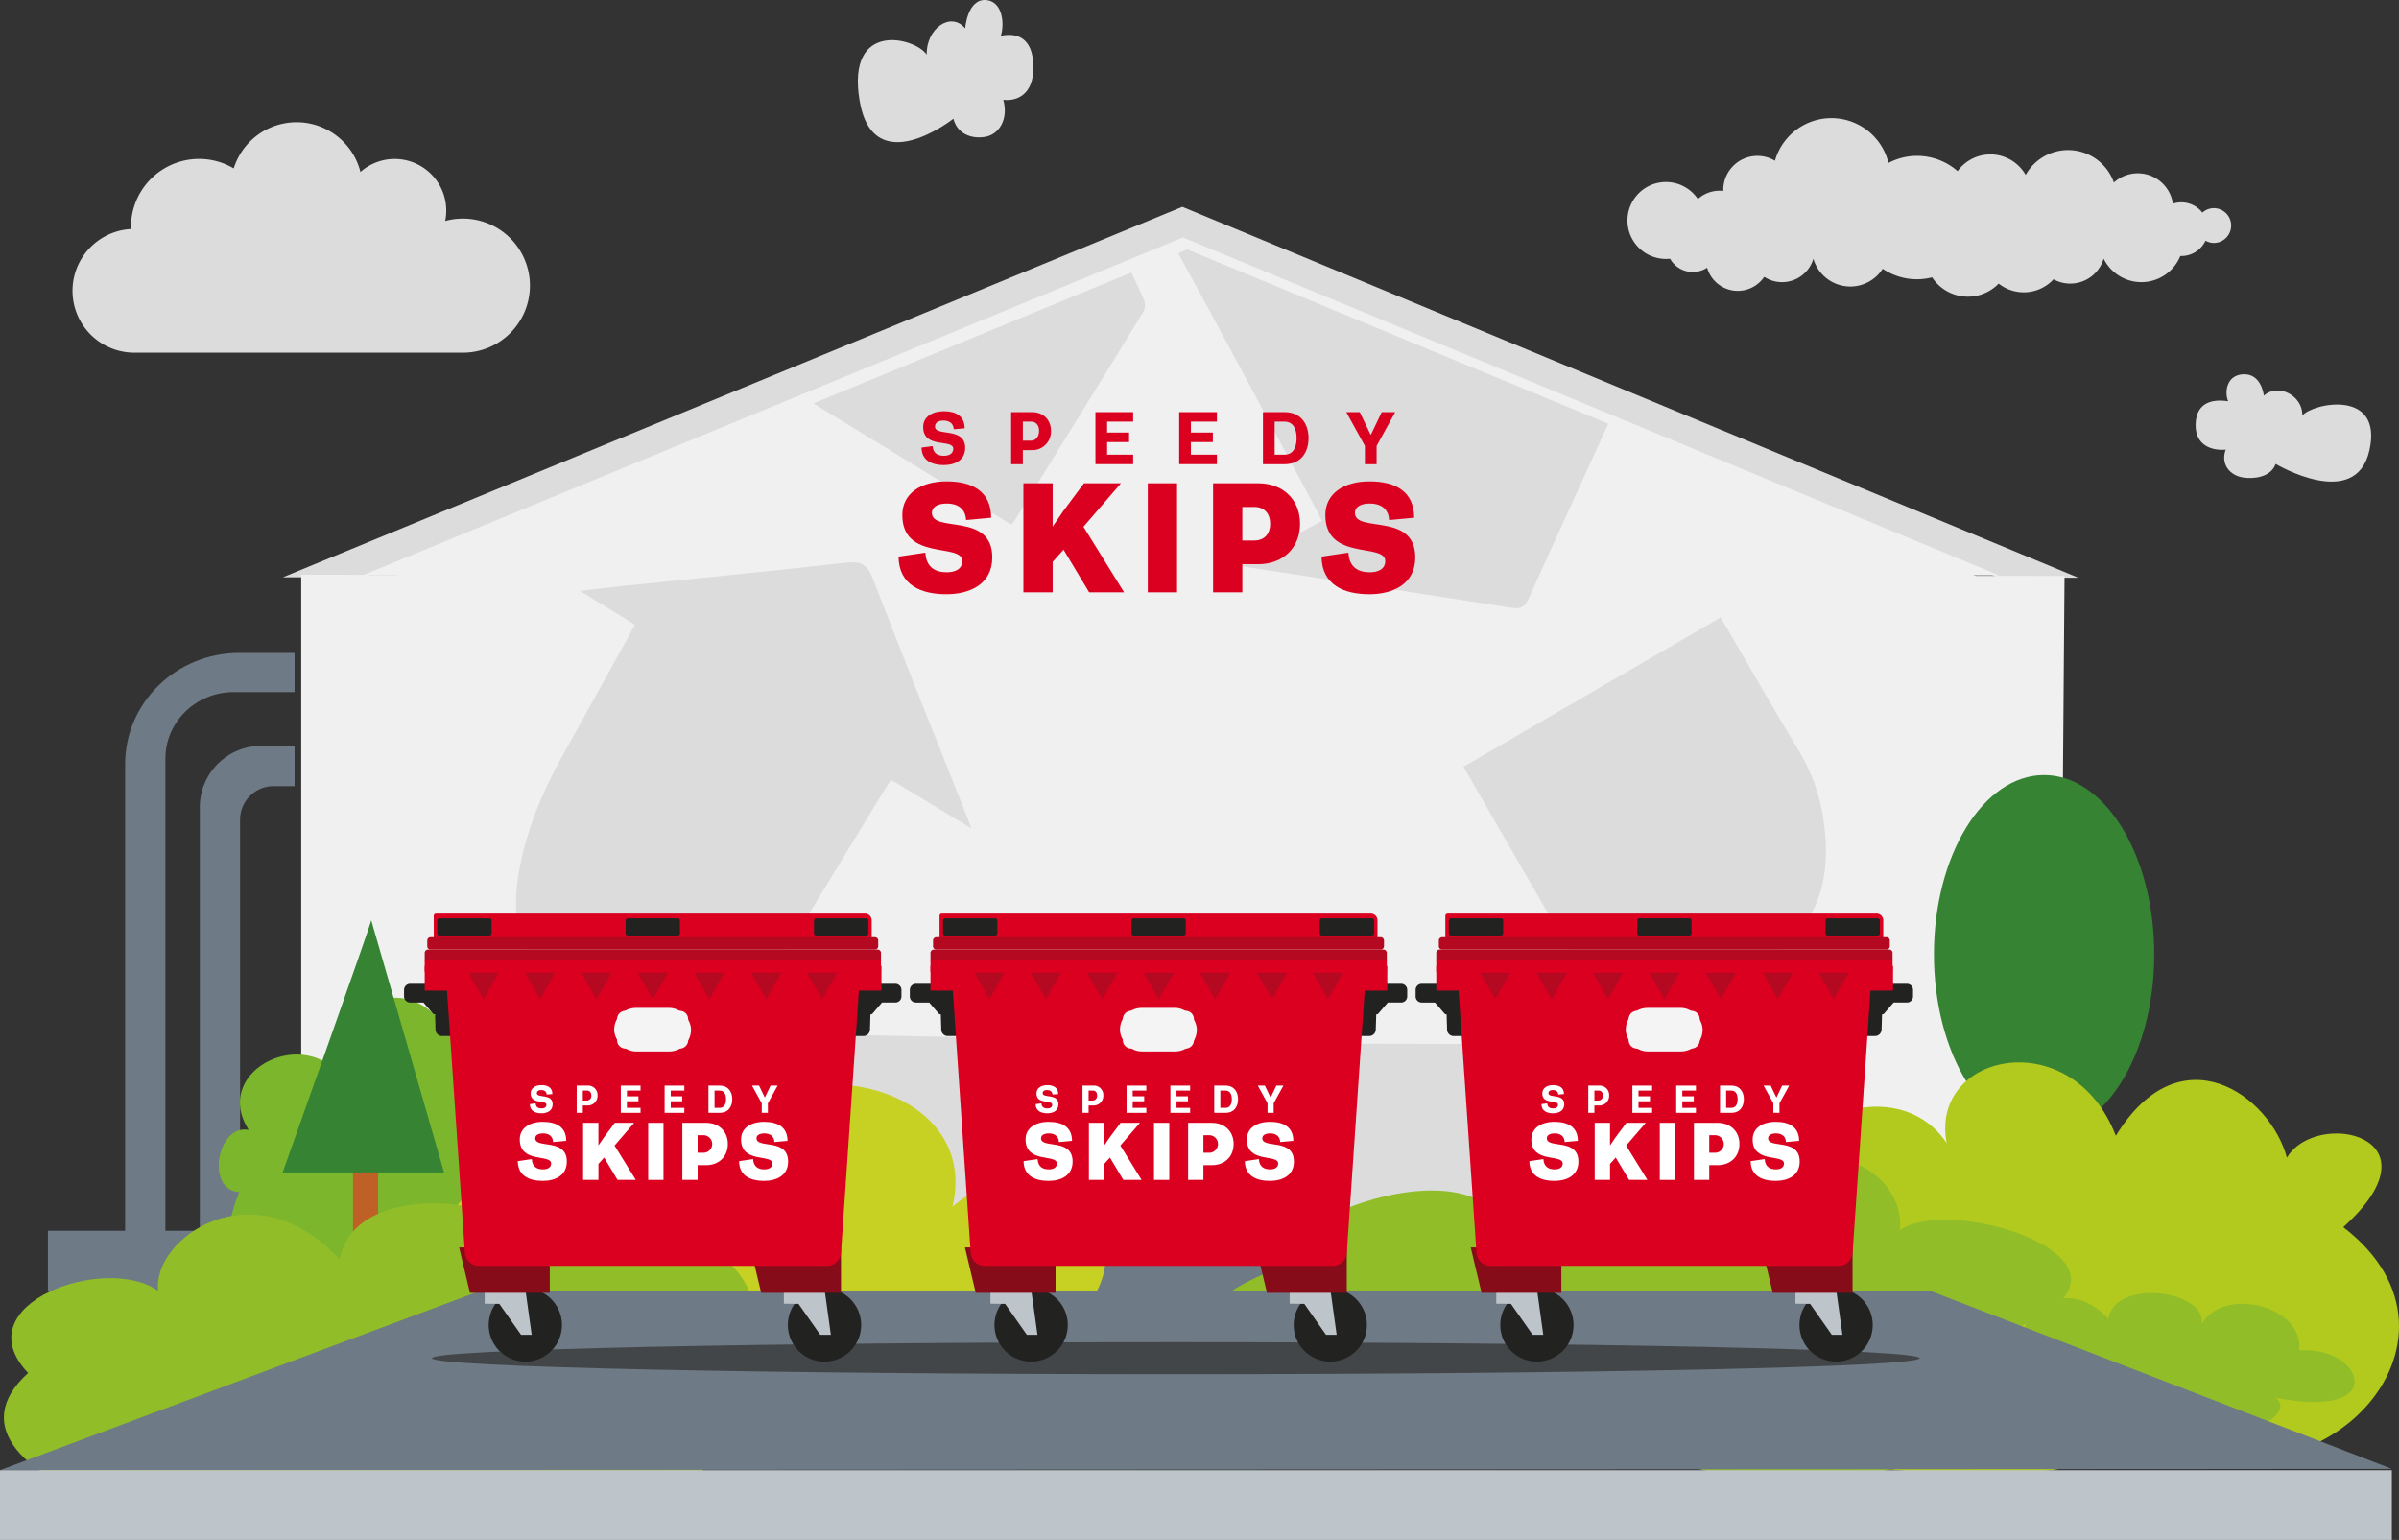 <?xml version="1.0" encoding="UTF-8"?>
<svg xmlns="http://www.w3.org/2000/svg" xmlns:xlink="http://www.w3.org/1999/xlink" width="808.405" height="518.965" viewBox="0 0 808.405 518.965">
  <rect x="0" y="0" width="808.405" height="518.965" fill="#333333" stroke="none"/>
  <defs>
    <clipPath id="clip-path">
      <rect id="Rectangle_4665" data-name="Rectangle 4665" width="808.405" height="518.965" fill="none"></rect>
    </clipPath>
    <clipPath id="clip-path-2">
      <path id="Path_15163" data-name="Path 15163" d="M459.491,463.386l-32.392-.021V694.62h592.378l1.816-230.871-29.94-.019L725.67,353.74Z" transform="translate(-427.099 -353.74)" fill="none"></path>
    </clipPath>
  </defs>
  <g id="Group_6312" data-name="Group 6312" transform="translate(0 0.002)">
    <rect id="Rectangle_4664" data-name="Rectangle 4664" width="675.495" height="20.348" transform="translate(16.152 414.773)" fill="#6e7a85"></rect>
    <g id="Group_6307" data-name="Group 6307" transform="translate(0 -0.002)">
      <g id="Group_6306" data-name="Group 6306" transform="translate(0 0)" clip-path="url(#clip-path)">
        <path id="Path_15152" data-name="Path 15152" d="M190.986,1130.74H177.411V963.32c0-20.713,17.234-37.5,38.493-37.5h18.613v13.219H213.979c-12.7,0-22.993,10.03-22.993,22.4Z" transform="translate(-135.248 -705.791)" fill="#6e7a85"></path>
        <path id="Path_15153" data-name="Path 15153" d="M296.857,1231.263H283.289v-152.9a20.687,20.687,0,0,1,20.687-20.687h11.257v13.572h-7.051a11.324,11.324,0,0,0-11.324,11.324Z" transform="translate(-215.964 -806.313)" fill="#6e7a85"></path>
        <path id="Path_15154" data-name="Path 15154" d="M704.444,293.413l-.3-.124-303.1,124.855,27.289.007,276-113.69L979.154,418.234l.144.06,26.817.006Z" transform="translate(-305.732 -223.587)" fill="#dcdcdc"></path>
        <path id="Path_15155" data-name="Path 15155" d="M1048.509,450.619l17.98,0-275.123-113.9L515.21,450.482l20.931.005L792.8,344.761Z" transform="translate(-392.767 -256.701)" fill="#f0f0f0"></path>
        <path id="Path_15156" data-name="Path 15156" d="M991.354,463.73,725.67,353.74,459.491,463.386l-32.392-.021V694.62h592.378l1.816-230.871Z" transform="translate(-325.596 -269.671)" fill="#f0f0f0"></path>
      </g>
    </g>
    <g id="Group_6309" data-name="Group 6309" transform="translate(101.503 84.067)">
      <g id="Group_6308" data-name="Group 6308" clip-path="url(#clip-path-2)">
        <path id="Path_15157" data-name="Path 15157" d="M1707.384,1478.982v20.385l-.923.418-57.6-76.24,58.392-77.313v31.535c1.122.129,1.808.277,2.494.277,37.1-.015,74.213.393,111.306-.248,18.847-.326,36.5-5.514,50.821-19.355a28,28,0,0,1-1.138,2.773q-24.385,45.346-48.821,90.664c-4.918,9.1-13.641,13.413-22.652,17.112-17.863,7.331-36.811,7.85-55.715,8.515-10.676.376-21.354.721-32.029,1.1-1.268.045-2.531.227-4.132.377" transform="translate(-1358.501 -1110.36)" fill="#dcdcdc"></path>
        <path id="Path_15158" data-name="Path 15158" d="M1462.9,166.293c37.258,0,73.37-.15,109.478.1,9.713.067,17.419,5.671,24.579,11.629,10.775,8.966,19.17,19.971,26.3,31.957,7.9,13.27,15.7,26.6,23.55,39.9.8,1.349,1.633,2.674,2.674,4.373l18.786-9.9c-.795,2.212-1.128,3.4-1.634,4.507-12.1,26.509-24.257,52.988-36.255,79.54-1.3,2.887-2.717,3.666-5.862,3.171-29.505-4.644-59.039-9.11-88.563-13.631-.543-.083-1.078-.22-2.964-.612l27.705-15.05c-.755-1.519-1.289-2.674-1.891-3.793-16.4-30.5-32.629-61.1-49.289-91.455-8.305-15.134-18.948-28.365-34.945-36.188-3.344-1.636-6.954-2.728-11.674-4.545" transform="translate(-1216.738 -210.807)" fill="#dcdcdc"></path>
        <path id="Path_15159" data-name="Path 15159" d="M885.1,887.04l-27.088-16.386c-1,1.554-1.862,2.834-2.663,4.151-17.851,29.333-35.776,58.623-53.5,88.032-7.059,11.712-12.338,24.258-13.359,38.033-.524,7.072.411,14.251.656,20.592-.251-.394-1.128-1.688-1.919-3.032-16.383-27.855-32.449-55.9-49.284-83.483-6.617-10.84-7.4-21.881-5.259-33.684,2.421-13.325,7.444-25.719,13.954-37.532,7.589-13.77,15.248-27.5,22.867-41.254.689-1.244,1.315-2.524,2.158-4.149L753.147,807.01c5.939-.685,10.657-1.279,15.387-1.767,24.831-2.566,49.68-4.976,74.486-7.767,4.812-.541,6.995.6,8.8,5.269,10.279,26.626,20.948,53.1,31.482,79.631.469,1.181.916,2.37,1.8,4.665" transform="translate(-659.246 -691.925)" fill="#dcdcdc"></path>
        <path id="Path_15160" data-name="Path 15160" d="M1154.807,1468.63c-.64,33.317-1.275,66.357-1.92,99.892-1.8,0-3.341.021-4.877,0-17.622-.284-35.276-.018-52.858-1.024-16.582-.95-40.3-11.452-46.564-31.437-4.025-12.833-3.9-25.864,1.755-38.073,4.706-10.154,10.792-19.675,16.455-29.366a5.039,5.039,0,0,1,3.775-2.016c27.3.467,54.6,1.081,81.892,1.677a23.62,23.62,0,0,1,2.341.35" transform="translate(-898.763 -1202.123)" fill="#dcdcdc"></path>
        <path id="Path_15161" data-name="Path 15161" d="M1161.384,338l-84.743-51.906c.583-1.16,1.016-2.19,1.59-3.135,9.292-15.288,18.133-30.877,28.049-45.749,8.591-12.885,20.789-21.831,36.2-24.835,16.649-3.245,30.234,4,41.786,15.162,10.111,9.77,16.421,22.2,22.048,34.92a4.886,4.886,0,0,1-.255,3.917q-21.822,35.606-43.845,71.089c-.067.108-.232.155-.833.536" transform="translate(-922.273 -245.374)" fill="#dcdcdc"></path>
        <path id="Path_15162" data-name="Path 15162" d="M2075.127,925.846l86.64-50.321c8.955,15.313,17.537,30.333,26.479,45.136a62.1,62.1,0,0,1,8.292,23.926c2.3,16.514-.546,31.416-14.161,42.644a57.138,57.138,0,0,1-33.547,13.52c-9.339.545-18.73.282-28.1.182a4.627,4.627,0,0,1-3.356-1.941c-14.061-24.184-28.009-48.433-42.25-73.145" transform="translate(-1683.463 -751.52)" fill="#dcdcdc"></path>
      </g>
    </g>
    <g id="Group_6311" data-name="Group 6311" transform="translate(0 -0.002)">
      <g id="Group_6310" data-name="Group 6310" transform="translate(0 0)" clip-path="url(#clip-path)">
        <path id="Path_15164" data-name="Path 15164" d="M1317.4,595.8c0-3.433-10.145.127-10.145-7.374,0-3.407,3.1-5.288,6.941-5.288,4.068,0,7.043,1.627,7.043,5.746l-3.432.3h-.229c-.153-2.059-1.627-2.9-3.534-2.9-1.78,0-2.8.788-2.8,2.034,0,3.432,10.17,0,10.17,7.144,0,4.246-3.534,5.822-7.221,5.822-3.661,0-7.475-1.373-7.475-5.9l3.534-.458h.2c.153,2.517,1.907,3.229,3.813,3.229,1.6,0,3.128-.635,3.128-2.364" transform="translate(-996.17 -444.55)" fill="#dc0020"></path>
        <path id="Path_15165" data-name="Path 15165" d="M1433.722,601.963V584.42h6.941c3.941,0,6.483,2.594,6.483,6.331a6.283,6.283,0,0,1-6.483,6.483h-3v4.729Zm3.941-14.34v6.408h2.822c1.475,0,2.644-1.348,2.644-3.28s-1.068-3.128-2.644-3.128Z" transform="translate(-1092.989 -445.529)" fill="#dc0020"></path>
        <path id="Path_15166" data-name="Path 15166" d="M1564.575,594.514h-7.4v4.246h8.772v3.2h-12.712V584.42h12.712v3.2h-8.772v3.687h7.4Z" transform="translate(-1184.099 -445.529)" fill="#dc0020"></path>
        <path id="Path_15167" data-name="Path 15167" d="M1683.339,594.514h-7.4v4.246h8.772v3.2H1672V584.42h12.712v3.2h-8.772v3.687h7.4Z" transform="translate(-1274.638 -445.529)" fill="#dc0020"></path>
        <path id="Path_15168" data-name="Path 15168" d="M1798.035,584.42c5.7,0,8.085,4.221,8.085,8.772s-2.39,8.772-8.085,8.772h-7.272V584.42Zm-3.331,3.2V598.76h3.331c2.745,0,4.068-2.263,4.068-5.568s-1.3-5.568-4.068-5.568Z" transform="translate(-1365.177 -445.529)" fill="#dc0020"></path>
        <path id="Path_15169" data-name="Path 15169" d="M1917.366,592,1921,584.42h4.5v.077l-6.229,11.314v6.153h-3.941V595.81L1909.1,584.5v-.077h4.5l3.635,7.577Z" transform="translate(-1455.393 -445.529)" fill="#dc0020"></path>
        <path id="Path_15170" data-name="Path 15170" d="M1295.506,709.466c0-6.233-20.189.106-20.189-15.5,0-7.351,6.339-11.347,14.862-11.347,8.843,0,15.022,3.409,15.075,12.252l-8.044.746h-.426c-.16-3.942-3.036-5.54-6.446-5.54-3.2,0-5.06,1.225-5.06,3.143,0,6.925,20.349-.373,20.349,15.022,0,8.95-7.458,12.412-15.5,12.412-8.31,0-15.981-2.983-16.087-12.678l8.63-1.278h.426c.266,4.9,3.356,6.552,7.191,6.552,2.823,0,5.221-1.065,5.221-3.782" transform="translate(-971.255 -520.389)" fill="#dc0020"></path>
        <path id="Path_15171" data-name="Path 15171" d="M1451.1,722.064V685.308h9.855v14.6l3.569-5.22,6.979-9.376h12.464l-12.625,14.649,13.691,22.107H1473.26l-8.63-14.383-3.676,4.1v10.281Z" transform="translate(-1106.237 -522.44)" fill="#dc0020"></path>
        <rect id="Rectangle_4666" data-name="Rectangle 4666" width="9.855" height="36.756" transform="translate(386.783 162.868)" fill="#dc0020"></rect>
        <path id="Path_15172" data-name="Path 15172" d="M1735.235,712.582h-5.327v9.482h-9.855V685.308h15.182c8.469,0,14.116,5.594,14.116,13.637s-5.647,13.637-14.116,13.637m-1.279-7.99c3.3,0,5.327-2.131,5.327-5.647s-2.024-5.646-5.327-5.646h-4.049v11.293Z" transform="translate(-1311.272 -522.44)" fill="#dc0020"></path>
        <path id="Path_15173" data-name="Path 15173" d="M1895.292,709.466c0-6.233-20.189.106-20.189-15.5,0-7.351,6.339-11.347,14.862-11.347,8.843,0,15.022,3.409,15.075,12.252l-8.044.746h-.426c-.16-3.942-3.037-5.54-6.447-5.54-3.2,0-5.06,1.225-5.06,3.143,0,6.925,20.349-.373,20.349,15.022,0,8.95-7.458,12.412-15.5,12.412-8.31,0-15.981-2.983-16.087-12.678l8.63-1.278h.426c.266,4.9,3.356,6.552,7.191,6.552,2.823,0,5.22-1.065,5.22-3.782" transform="translate(-1428.498 -520.389)" fill="#dc0020"></path>
        <path id="Path_15174" data-name="Path 15174" d="M364.358,1481.681c3.565,25.767,27.757,21.467,34.691,8.079,1.078,32.007,43.593,11.769,29.58-10.377,33.765,16.354,41.978-39.712,10.878-34.5,12.514-2.339,9.862-38.867-21.25-22.836,10.773-22.924-24.186-31.351-30.777-6.93-16.511-25.326-44.983-2.583-36.948,14.111-13.605-15.381-42.548-.048-30.308,19.119-10.666-2.052-14.624,20.353-3.186,20.969-17.612,42.313,40.1,37.974,47.321,12.367" transform="translate(-236.425 -1067.561)" fill="#7bb62d"></path>
        <rect id="Rectangle_4667" data-name="Rectangle 4667" width="8.456" height="27.674" transform="translate(118.95 392.121)" fill="#bf6026"></rect>
        <path id="Path_15175" data-name="Path 15175" d="M430.621,1304.915c0,1.148-29.846,85.01-29.846,85.01h54.392Z" transform="translate(-305.528 -994.793)" fill="#358333"></path>
        <rect id="Rectangle_4668" data-name="Rectangle 4668" width="13.064" height="117.396" transform="translate(682.277 297.719)" fill="#358333"></rect>
        <path id="Path_15176" data-name="Path 15176" d="M2816.394,1159.486c0,33.373-16.618,60.427-37.119,60.427s-37.119-27.054-37.119-60.427,16.618-60.427,37.119-60.427,37.119,27.054,37.119,60.427" transform="translate(-2090.466 -837.86)" fill="#358333"></path>
        <path id="Path_15177" data-name="Path 15177" d="M2243.612,1539.294c-14.716-11.116,26.353-30.737,43.236-5.541-5.9-30.476,42.253-40.635,56.993-2.463,21.863-35.59,52.064-13.525,57.648,7.388,9.826-16.623,53.062-7.388,19,23.4,49.625,38.015-8.5,100.968-65.486,70.577-44.8,33.951-210.086-8.768-199.826-25.94-51.1-9.235,32.427-96.047,88.438-67.417" transform="translate(-1630.86 -1148.519)" fill="#b2c91e"></path>
        <path id="Path_15178" data-name="Path 15178" d="M1734.729,1664.957c-11.956-10.6,56.946-41.806,73.236-13.983-2.915-24.584,66.773-39.74,71.978-9.843,38.453-26.829,63.288-5.677,61.2,11.991,17.532-12.571,90.47,10.847,40.351,32.488,40.11,36.192-78.058,70.233-129.381,39.511-63.314,23.12-116.2-7.077-97.972-20.052-49.54,1.973-67.532-24.224-19.409-40.113" transform="translate(-1300.937 -1238.5)" fill="#91bd28"></path>
        <path id="Path_15179" data-name="Path 15179" d="M691.712,1579.014c11.183-47.468-75.04-58.225-80.417-8.971-57.356-50.3-117.785,30.04-94.978,55.08-15.2,4.742-24.864,10.706-30.014,17.058l242.265-22.221c36.337-24.43-1.639-70.368-36.856-40.946" transform="translate(-370.73 -1172.396)" fill="#c7d123"></path>
        <path id="Path_15180" data-name="Path 15180" d="M258.472,1748.47c3.768-32.592-54.978-47.356-71.268-19.533,2.915-24.583-63.341-33.586-68.546-3.689-29.068-31.3-63.251-7.029-61.159,10.639-17.532-12.571-65.879,4.3-43.82,27.686-40.11,36.192,78.058,70.233,129.381,39.511,63.314,23.12,116.2-7.077,97.972-20.052,85.277,16.885,63.7-38.458,17.441-34.563" transform="translate(-4.209 -1300.855)" fill="#91bd28"></path>
        <path id="Path_15181" data-name="Path 15181" d="M2886.78,1852.946c1.733-14.992-25.29-21.783-32.783-8.985,1.341-11.308-29.137-15.449-31.531-1.7-13.371-14.4-29.1-3.233-28.133,4.894-8.065-5.783-30.3,1.978-20.157,12.736-18.45,16.648,35.906,32.307,59.515,18.175,29.125,10.635,53.454-3.256,45.067-9.224,39.227,7.767,29.3-17.69,8.023-15.9" transform="translate(-2112.015 -1397.825)" fill="#91bd28"></path>
        <path id="Path_15182" data-name="Path 15182" d="M0,1890.912l161.834-60.445H650.418L806,1890.478Z" transform="translate(0 -1395.444)" fill="#6e7a85"></path>
        <rect id="Rectangle_4669" data-name="Rectangle 4669" width="805.996" height="23.498" transform="translate(0 495.467)" fill="#bec5ca"></rect>
        <path id="Path_15183" data-name="Path 15183" d="M3140.136,560.92s27,16.1,31.6-4.589-18.951-16-22.609-11.715c.208-6.689-8.153-11.079-12.96-6.689,0,0-.74-7.554-7-7.212-5.749.314-6.271,6.272-5.017,9.094-5.33-.836-10.777.386-10.974,7.733-.193,7.217,5.541,8.988,10.138,8.571-1.777,4.808,1.286,8.718,5.958,9.406,3.553.523,9.3-.1,10.869-4.6" transform="translate(-2373.303 -404.578)" fill="#dcdcdc"></path>
        <path id="Path_15184" data-name="Path 15184" d="M1248.571,40.009s-27,21.326-31.6-6.077,18.951-21.188,22.609-15.512c-.208-8.858,8.153-14.67,12.961-8.858,0,0,.74-10,7-9.55,5.749.415,6.271,8.306,5.017,12.042,5.33-1.107,10.777.511,10.974,10.239.193,9.557-5.541,11.9-10.138,11.35,1.777,6.366-1.286,11.545-5.958,12.456-3.553.692-9.3-.139-10.87-6.089" transform="translate(-927.301 0.002)" fill="#dcdcdc"></path>
        <path id="Path_15185" data-name="Path 15185" d="M2505.256,197.859a5.824,5.824,0,0,0-3.9,1.509,9.011,9.011,0,0,0-9.942-3.008,11.959,11.959,0,0,0-19.884-7.129,16.371,16.371,0,0,0-29.729-2.567,13.672,13.672,0,0,0-22.935-1.279,20.715,20.715,0,0,0-23.292-2.76,19.792,19.792,0,0,0-38.261-.728,11.479,11.479,0,0,0-17.407,9.846c0,.107.013.211.016.318a10.882,10.882,0,0,0-8.57,2.739,12.963,12.963,0,1,0-10.769,20.18,13.323,13.323,0,0,0,1.386-.076,8.791,8.791,0,0,0,12.488,3.033,10.757,10.757,0,0,0,19.252,3.076,10.993,10.993,0,0,0,16.559-6.089,12.948,12.948,0,0,0,23.351,3.371,20.6,20.6,0,0,0,16.655,2.886,14.411,14.411,0,0,0,22.43,2.108,13.652,13.652,0,0,0,18.484-1.436,11.736,11.736,0,0,0,16.89-6.972,14.174,14.174,0,0,0,25.845-.9c.109,0,.214.016.324.016a9.042,9.042,0,0,0,8.164-5.166,5.807,5.807,0,0,0,2.843.765,5.871,5.871,0,0,0,0-11.741" transform="translate(-1759.202 -127.714)" fill="#dcdcdc"></path>
        <path id="Path_15186" data-name="Path 15186" d="M122.532,209.342c-.006-.214-.032-.423-.032-.637a22.952,22.952,0,0,1,34.628-19.795,22.2,22.2,0,0,1,42.705,1.2,17.378,17.378,0,0,1,28.547,16.519,22.591,22.591,0,1,1,5.961,44.379H123.66a20.848,20.848,0,0,1-1.127-41.666" transform="translate(-78.367 -132.156)" fill="#dcdcdc"></path>
        <path id="Path_15187" data-name="Path 15187" d="M1113.851,1908.682c0,2.98-112.23,5.4-250.672,5.4s-250.672-2.416-250.672-5.4,112.23-5.4,250.672-5.4,250.672,2.416,250.672,5.4" transform="translate(-466.94 -1450.958)" fill="#434649"></path>
        <path id="Path_15188" data-name="Path 15188" d="M719.232,1841.665a11.617,11.617,0,1,1-11.617-11.617,11.617,11.617,0,0,1,11.617,11.617" transform="translate(-530.59 -1395.125)" fill="#222221"></path>
        <circle id="Ellipse_54" data-name="Ellipse 54" cx="11.617" cy="11.617" r="11.617" transform="translate(164.614 457.304) rotate(-85.935)" fill="none" stroke="#222221" stroke-linecap="round" stroke-linejoin="round" stroke-width="1.463"></circle>
        <path id="Path_15189" data-name="Path 15189" d="M703.094,1831.651h-3.573l-7.327-10.432-4.936-.058v-8.592h13.186Z" transform="translate(-523.927 -1381.801)" fill="#bec5ca"></path>
        <path id="Path_15190" data-name="Path 15190" d="M1143.444,1841.665a11.617,11.617,0,1,1-11.617-11.617,11.617,11.617,0,0,1,11.617,11.617" transform="translate(-853.985 -1395.125)" fill="#222221"></path>
        <path id="Path_15191" data-name="Path 15191" d="M1143.444,1841.665a11.617,11.617,0,1,1-11.617-11.617A11.617,11.617,0,0,1,1143.444,1841.665Z" transform="translate(-853.985 -1395.125)" fill="none" stroke="#222221" stroke-linecap="round" stroke-linejoin="round" stroke-width="1.463"></path>
        <path id="Path_15192" data-name="Path 15192" d="M1127.307,1831.651h-3.573l-7.327-10.432-4.936-.058v-8.592h13.186Z" transform="translate(-847.323 -1381.801)" fill="#bec5ca"></path>
        <path id="Path_15193" data-name="Path 15193" d="M1105.21,1791.93h-20.638l-1.973-8.307h22.611Z" transform="translate(-825.313 -1359.734)" fill="#860c1a"></path>
        <path id="Path_15194" data-name="Path 15194" d="M1105.21,1791.93h-20.638l-1.973-8.307h22.611Z" transform="translate(-825.313 -1359.734)" fill="none" stroke="#860c1a" stroke-miterlimit="10" stroke-width="7"></path>
        <path id="Path_15195" data-name="Path 15195" d="M692.285,1791.93H671.646l-1.973-8.307h22.611Z" transform="translate(-510.522 -1359.734)" fill="#860c1a"></path>
        <path id="Path_15196" data-name="Path 15196" d="M692.285,1791.93H671.646l-1.973-8.307h22.611Z" transform="translate(-510.522 -1359.734)" fill="none" stroke="#860c1a" stroke-miterlimit="10" stroke-width="7"></path>
        <path id="Path_15197" data-name="Path 15197" d="M586.1,1394.527l.026.865h-8.832a1.32,1.32,0,0,0-1.32,1.32v2.207a1.32,1.32,0,0,0,1.32,1.32h4.824l3.418,3.981h.858l.179,5.869a1.489,1.489,0,0,0,1.488,1.443h8.508v-17Z" transform="translate(-439.088 -1063.109)" fill="#222221"></path>
        <path id="Path_15198" data-name="Path 15198" d="M586.1,1394.527l.026.865h-8.832a1.32,1.32,0,0,0-1.32,1.32v2.207a1.32,1.32,0,0,0,1.32,1.32h4.824l3.418,3.981h.858l.179,5.869a1.489,1.489,0,0,0,1.488,1.443h8.508v-17Z" transform="translate(-439.088 -1063.109)" fill="none" stroke="#222221" stroke-linecap="round" stroke-linejoin="round" stroke-width="1.463"></path>
        <path id="Path_15199" data-name="Path 15199" d="M1207.716,1395.392h-8.832l.027-.865H1188.44v17h8.508a1.489,1.489,0,0,0,1.488-1.443l.179-5.869h.858l3.419-3.981h4.824a1.32,1.32,0,0,0,1.32-1.32v-2.207a1.32,1.32,0,0,0-1.32-1.32" transform="translate(-906 -1063.109)" fill="#222221"></path>
        <path id="Path_15200" data-name="Path 15200" d="M1207.716,1395.392h-8.832l.027-.865H1188.44v17h8.508a1.489,1.489,0,0,0,1.488-1.443l.179-5.869h.858l3.419-3.981h4.824a1.32,1.32,0,0,0,1.32-1.32v-2.207A1.32,1.32,0,0,0,1207.716,1395.392Z" transform="translate(-906 -1063.109)" fill="none" stroke="#222221" stroke-linecap="round" stroke-linejoin="round" stroke-width="1.463"></path>
        <path id="Path_15201" data-name="Path 15201" d="M706.826,1358.113H630.639l6.783,99.424a4.745,4.745,0,0,0,4.734,4.422H759.434a4.745,4.745,0,0,0,4.734-4.422l6.783-99.424Z" transform="translate(-480.764 -1035.349)" fill="#dc0020"></path>
        <path id="Path_15202" data-name="Path 15202" d="M697,1295.483H615.814a.79.79,0,0,0-.789.79v7.421a.79.79,0,0,0,.789.79h146a.79.79,0,0,0,.79-.79v-5.91a2.3,2.3,0,0,0-2.3-2.3Z" transform="translate(-468.86 -987.603)" fill="#dc0020"></path>
        <line id="Line_135" data-name="Line 135" y2="83.67" transform="translate(258.176 325.534)" fill="#b50921"></line>
        <path id="Path_15203" data-name="Path 15203" d="M756.679,1328.983H606.94a1.111,1.111,0,0,0-1.111,1.111v1.933a1.111,1.111,0,0,0,1.111,1.111h149.74a1.111,1.111,0,0,0,1.111-1.111v-1.933a1.111,1.111,0,0,0-1.111-1.111" transform="translate(-461.85 -1013.142)" fill="#b50921"></path>
        <path id="Path_15204" data-name="Path 15204" d="M754.8,1346.461H603.341a1.153,1.153,0,0,0-1.153,1.154v2.654H755.95v-2.654a1.153,1.153,0,0,0-1.152-1.154" transform="translate(-459.074 -1026.466)" fill="#b50921"></path>
        <rect id="Rectangle_4670" data-name="Rectangle 4670" width="13.154" height="8.308" transform="translate(143.114 325.534)" fill="#dc0020"></rect>
        <rect id="Rectangle_4671" data-name="Rectangle 4671" width="12.606" height="8.308" transform="translate(284.43 325.534)" fill="#dc0020"></rect>
        <line id="Line_136" data-name="Line 136" y2="83.67" transform="translate(181.936 325.534)" fill="#b50921"></line>
        <path id="Path_15205" data-name="Path 15205" d="M690.348,1361.755h-88.16v3.808H755.95v-3.808Z" transform="translate(-459.074 -1038.125)" fill="#dc0020"></path>
        <rect id="Rectangle_4672" data-name="Rectangle 4672" width="16.846" height="4.327" transform="translate(148.075 310.216)" fill="#222221"></rect>
        <rect id="Rectangle_4673" data-name="Rectangle 4673" width="16.846" height="4.327" transform="translate(148.075 310.216)" fill="none" stroke="#222221" stroke-linecap="round" stroke-linejoin="round" stroke-width="1.463"></rect>
        <rect id="Rectangle_4674" data-name="Rectangle 4674" width="16.846" height="4.327" transform="translate(211.551 310.216)" fill="#222221"></rect>
        <rect id="Rectangle_4675" data-name="Rectangle 4675" width="16.846" height="4.327" transform="translate(211.551 310.216)" fill="none" stroke="#222221" stroke-linecap="round" stroke-linejoin="round" stroke-width="1.463"></rect>
        <rect id="Rectangle_4676" data-name="Rectangle 4676" width="16.846" height="4.327" transform="translate(275.027 310.216)" fill="#222221"></rect>
        <rect id="Rectangle_4677" data-name="Rectangle 4677" width="16.846" height="4.327" transform="translate(275.027 310.216)" fill="none" stroke="#222221" stroke-linecap="round" stroke-linejoin="round" stroke-width="1.463"></rect>
        <path id="Path_15206" data-name="Path 15206" d="M896.094,1446.077H877.77a2.812,2.812,0,0,1-2.812-2.811v-7.117a2.811,2.811,0,0,1,2.812-2.811h18.324a2.811,2.811,0,0,1,2.812,2.811v7.117a2.811,2.811,0,0,1-2.812,2.811" transform="translate(-667.019 -1092.695)" fill="#f4f4f4"></path>
        <rect id="Rectangle_4678" data-name="Rectangle 4678" width="23.947" height="12.74" rx="6.37" transform="translate(207.939 340.642)" fill="none" stroke="#f4f4f4" stroke-linecap="round" stroke-linejoin="round" stroke-width="1.955"></rect>
        <path id="Path_15207" data-name="Path 15207" d="M829.4,1388.374l5.106-8.957H824.294Z" transform="translate(-628.396 -1051.59)" fill="#b50921"></path>
        <line id="Line_137" data-name="Line 137" y2="10.76" transform="translate(200.999 325.966)" fill="#b50921"></line>
        <path id="Path_15208" data-name="Path 15208" d="M669.425,1388.374l5.106-8.957H664.319Z" transform="translate(-506.44 -1051.59)" fill="#b50921"></path>
        <line id="Line_138" data-name="Line 138" y2="10.76" transform="translate(162.98 325.966)" fill="#b50921"></line>
        <path id="Path_15209" data-name="Path 15209" d="M909.388,1388.374l5.106-8.957H904.282Z" transform="translate(-689.374 -1051.59)" fill="#b50921"></path>
        <line id="Line_139" data-name="Line 139" y2="10.76" transform="translate(220.008 325.966)" fill="#b50921"></line>
        <path id="Path_15210" data-name="Path 15210" d="M989.375,1388.374l5.106-8.957H984.27Z" transform="translate(-750.352 -1051.59)" fill="#b50921"></path>
        <line id="Line_140" data-name="Line 140" y2="10.76" transform="translate(239.018 325.966)" fill="#b50921"></line>
        <path id="Path_15211" data-name="Path 15211" d="M1070.091,1388.374l5.106-8.957h-10.212Z" transform="translate(-811.885 -1051.59)" fill="#b50921"></path>
        <path id="Path_15212" data-name="Path 15212" d="M1149.351,1388.374l5.106-8.957h-10.212Z" transform="translate(-872.308 -1051.59)" fill="#b50921"></path>
        <line id="Line_141" data-name="Line 141" y2="10.76" transform="translate(277.037 325.966)" fill="#b50921"></line>
        <path id="Path_15213" data-name="Path 15213" d="M749.413,1388.374l5.106-8.957H744.307Z" transform="translate(-567.418 -1051.59)" fill="#b50921"></path>
        <line id="Line_142" data-name="Line 142" y2="10.76" transform="translate(181.989 325.966)" fill="#b50921"></line>
        <line id="Line_143" data-name="Line 143" y2="10.76" transform="translate(258.171 325.966)" fill="#b50921"></line>
        <path id="Path_15214" data-name="Path 15214" d="M756.869,1545.4c0-1.8-5.307.066-5.307-3.857,0-1.783,1.623-2.767,3.631-2.767,2.128,0,3.684.851,3.684,3.006l-1.8.159h-.12c-.08-1.077-.851-1.516-1.849-1.516-.931,0-1.463.412-1.463,1.064,0,1.8,5.32,0,5.32,3.738,0,2.221-1.849,3.045-3.777,3.045s-3.91-.718-3.91-3.085l1.849-.24h.107c.08,1.317,1,1.689,2,1.689.838,0,1.636-.333,1.636-1.237" transform="translate(-572.736 -1173.079)" fill="#fff"></path>
        <path id="Path_15215" data-name="Path 15215" d="M817.722,1548.628v-9.177h3.631a3.17,3.17,0,0,1,3.392,3.312,3.287,3.287,0,0,1-3.392,3.392h-1.57v2.474Zm2.062-7.5v3.352h1.476a1.533,1.533,0,0,0,1.383-1.716c0-1.011-.559-1.636-1.383-1.636Z" transform="translate(-623.385 -1173.591)" fill="#fff"></path>
        <path id="Path_15216" data-name="Path 15216" d="M886.177,1544.731h-3.871v2.221H886.9v1.676h-6.65v-9.178h6.65v1.676h-4.589v1.929h3.871Z" transform="translate(-671.049 -1173.59)" fill="#fff"></path>
        <path id="Path_15217" data-name="Path 15217" d="M948.306,1544.731h-3.871v2.221h4.589v1.676h-6.65v-9.178h6.65v1.676h-4.589v1.929h3.871Z" transform="translate(-718.413 -1173.59)" fill="#fff"></path>
        <path id="Path_15218" data-name="Path 15218" d="M1008.307,1539.451c2.98,0,4.23,2.208,4.23,4.589s-1.25,4.589-4.23,4.589h-3.8v-9.177Zm-1.742,1.676v5.826h1.742c1.436,0,2.128-1.184,2.128-2.913s-.679-2.913-2.128-2.913Z" transform="translate(-765.777 -1173.591)" fill="#fff"></path>
        <path id="Path_15219" data-name="Path 15219" d="M1070.734,1543.415l1.9-3.964h2.354v.04l-3.259,5.919v3.219h-2.062v-3.219l-3.259-5.919v-.04h2.354l1.9,3.964Z" transform="translate(-812.972 -1173.59)" fill="#fff"></path>
        <path id="Path_15220" data-name="Path 15220" d="M745.418,1604.867c0-3.26-10.562.056-10.562-8.109,0-3.846,3.316-5.936,7.775-5.936,4.626,0,7.859,1.783,7.886,6.409l-4.208.39h-.223c-.084-2.062-1.588-2.9-3.372-2.9-1.672,0-2.647.641-2.647,1.644,0,3.623,10.645-.2,10.645,7.859,0,4.682-3.9,6.493-8.11,6.493-4.347,0-8.36-1.56-8.416-6.632l4.515-.669h.223c.14,2.564,1.756,3.427,3.762,3.427,1.477,0,2.731-.557,2.731-1.978" transform="translate(-559.703 -1212.753)" fill="#fff"></path>
        <path id="Path_15221" data-name="Path 15221" d="M826.813,1611.457v-19.229h5.155v7.636l1.867-2.731,3.651-4.9h6.521l-6.6,7.664,7.162,11.565h-6.158l-4.515-7.524-1.923,2.146v5.378Z" transform="translate(-630.316 -1213.825)" fill="#fff"></path>
        <rect id="Rectangle_4679" data-name="Rectangle 4679" width="5.155" height="19.229" transform="translate(218.427 378.404)" fill="#fff"></rect>
        <path id="Path_15222" data-name="Path 15222" d="M975.454,1606.5h-2.787v4.96h-5.156v-19.229h7.942c4.431,0,7.385,2.926,7.385,7.134s-2.954,7.134-7.385,7.134m-.669-4.18a2.959,2.959,0,0,0,0-5.908h-2.118v5.908Z" transform="translate(-737.577 -1213.825)" fill="#fff"></path>
        <path id="Path_15223" data-name="Path 15223" d="M1059.185,1604.867c0-3.26-10.562.056-10.562-8.109,0-3.846,3.316-5.936,7.775-5.936,4.626,0,7.859,1.783,7.886,6.409l-4.208.39h-.223c-.084-2.062-1.589-2.9-3.372-2.9-1.672,0-2.647.641-2.647,1.644,0,3.623,10.645-.2,10.645,7.859,0,4.682-3.9,6.493-8.109,6.493-4.347,0-8.36-1.56-8.416-6.632l4.515-.669h.223c.14,2.564,1.756,3.427,3.762,3.427,1.477,0,2.731-.557,2.731-1.978" transform="translate(-798.902 -1212.753)" fill="#fff"></path>
        <path id="Path_15224" data-name="Path 15224" d="M2153.562,1841.665a11.617,11.617,0,1,1-11.617-11.617,11.617,11.617,0,0,1,11.617,11.617" transform="translate(-1624.042 -1395.125)" fill="#222221"></path>
        <circle id="Ellipse_55" data-name="Ellipse 55" cx="11.617" cy="11.617" r="11.617" transform="translate(506.25 434.958) rotate(-0.174)" fill="none" stroke="#222221" stroke-linecap="round" stroke-linejoin="round" stroke-width="1.463"></circle>
        <path id="Path_15225" data-name="Path 15225" d="M2137.425,1831.651h-3.573l-7.327-10.432-4.936-.058v-8.592h13.186Z" transform="translate(-1617.38 -1381.801)" fill="#bec5ca"></path>
        <path id="Path_15226" data-name="Path 15226" d="M2577.776,1841.665a11.617,11.617,0,1,1-11.617-11.617,11.617,11.617,0,0,1,11.617,11.617" transform="translate(-1947.439 -1395.125)" fill="#222221"></path>
        <circle id="Ellipse_56" data-name="Ellipse 56" cx="11.617" cy="11.617" r="11.617" transform="translate(606.89 457.94) rotate(-88.939)" fill="none" stroke="#222221" stroke-linecap="round" stroke-linejoin="round" stroke-width="1.463"></circle>
        <path id="Path_15227" data-name="Path 15227" d="M2561.638,1831.651h-3.573l-7.327-10.432-4.936-.058v-8.592h13.186Z" transform="translate(-1940.777 -1381.801)" fill="#bec5ca"></path>
        <path id="Path_15228" data-name="Path 15228" d="M2539.54,1791.93H2518.9l-1.973-8.307h22.611Z" transform="translate(-1918.766 -1359.734)" fill="#860c1a"></path>
        <path id="Path_15229" data-name="Path 15229" d="M2539.54,1791.93H2518.9l-1.973-8.307h22.611Z" transform="translate(-1918.766 -1359.734)" fill="none" stroke="#860c1a" stroke-miterlimit="10" stroke-width="7"></path>
        <path id="Path_15230" data-name="Path 15230" d="M2126.615,1791.93h-20.638l-1.972-8.307h22.611Z" transform="translate(-1603.975 -1359.734)" fill="#860c1a"></path>
        <path id="Path_15231" data-name="Path 15231" d="M2126.615,1791.93h-20.638l-1.972-8.307h22.611Z" transform="translate(-1603.975 -1359.734)" fill="none" stroke="#860c1a" stroke-miterlimit="10" stroke-width="7"></path>
        <path id="Path_15232" data-name="Path 15232" d="M2020.426,1394.527l.026.865h-8.831a1.32,1.32,0,0,0-1.32,1.32v2.207a1.32,1.32,0,0,0,1.32,1.32h4.824l3.418,3.981h.858l.179,5.869a1.489,1.489,0,0,0,1.488,1.443h8.508v-17Z" transform="translate(-1532.541 -1063.109)" fill="#222221"></path>
        <path id="Path_15233" data-name="Path 15233" d="M2020.426,1394.527l.026.865h-8.831a1.32,1.32,0,0,0-1.32,1.32v2.207a1.32,1.32,0,0,0,1.32,1.32h4.824l3.418,3.981h.858l.179,5.869a1.489,1.489,0,0,0,1.488,1.443h8.508v-17Z" transform="translate(-1532.541 -1063.109)" fill="none" stroke="#222221" stroke-linecap="round" stroke-linejoin="round" stroke-width="1.463"></path>
        <path id="Path_15234" data-name="Path 15234" d="M2642.046,1395.392h-8.832l.026-.865H2622.77v17h8.508a1.489,1.489,0,0,0,1.488-1.443l.179-5.869h.859l3.418-3.981h4.824a1.32,1.32,0,0,0,1.32-1.32v-2.207a1.32,1.32,0,0,0-1.32-1.32" transform="translate(-1999.453 -1063.109)" fill="#222221"></path>
        <path id="Path_15235" data-name="Path 15235" d="M2642.046,1395.392h-8.832l.026-.865H2622.77v17h8.508a1.489,1.489,0,0,0,1.488-1.443l.179-5.869h.859l3.418-3.981h4.824a1.32,1.32,0,0,0,1.32-1.32v-2.207A1.32,1.32,0,0,0,2642.046,1395.392Z" transform="translate(-1999.453 -1063.109)" fill="none" stroke="#222221" stroke-linecap="round" stroke-linejoin="round" stroke-width="1.463"></path>
        <path id="Path_15236" data-name="Path 15236" d="M2141.156,1358.113h-76.187l6.783,99.424a4.745,4.745,0,0,0,4.734,4.422h117.278a4.745,4.745,0,0,0,4.734-4.422l6.783-99.424Z" transform="translate(-1574.216 -1035.349)" fill="#dc0020"></path>
        <path id="Path_15237" data-name="Path 15237" d="M2131.326,1295.483h-81.182a.79.79,0,0,0-.79.79v7.421a.79.79,0,0,0,.79.79h146a.79.79,0,0,0,.79-.79v-5.91a2.3,2.3,0,0,0-2.3-2.3Z" transform="translate(-1562.312 -987.603)" fill="#dc0020"></path>
        <line id="Line_144" data-name="Line 144" y2="83.67" transform="translate(599.054 325.534)" fill="#b50921"></line>
        <path id="Path_15238" data-name="Path 15238" d="M2191.01,1328.983h-149.74a1.11,1.11,0,0,0-1.111,1.111v1.933a1.11,1.11,0,0,0,1.111,1.111h149.74a1.111,1.111,0,0,0,1.11-1.111v-1.933a1.111,1.111,0,0,0-1.11-1.111" transform="translate(-1555.303 -1013.142)" fill="#b50921"></path>
        <path id="Path_15239" data-name="Path 15239" d="M2189.128,1346.461H2037.671a1.153,1.153,0,0,0-1.153,1.154v2.654H2190.28v-2.654a1.153,1.153,0,0,0-1.152-1.154" transform="translate(-1552.527 -1026.466)" fill="#b50921"></path>
        <rect id="Rectangle_4680" data-name="Rectangle 4680" width="13.154" height="8.308" transform="translate(483.991 325.534)" fill="#dc0020"></rect>
        <rect id="Rectangle_4681" data-name="Rectangle 4681" width="12.606" height="8.308" transform="translate(625.308 325.534)" fill="#dc0020"></rect>
        <line id="Line_145" data-name="Line 145" y2="83.67" transform="translate(522.814 325.534)" fill="#b50921"></line>
        <path id="Path_15240" data-name="Path 15240" d="M2124.679,1361.755h-88.16v3.808h153.762v-3.808Z" transform="translate(-1552.528 -1038.125)" fill="#dc0020"></path>
        <rect id="Rectangle_4682" data-name="Rectangle 4682" width="16.846" height="4.327" transform="translate(488.953 310.216)" fill="#222221"></rect>
        <rect id="Rectangle_4683" data-name="Rectangle 4683" width="16.846" height="4.327" transform="translate(488.953 310.216)" fill="none" stroke="#222221" stroke-linecap="round" stroke-linejoin="round" stroke-width="1.463"></rect>
        <rect id="Rectangle_4684" data-name="Rectangle 4684" width="16.846" height="4.327" transform="translate(552.428 310.216)" fill="#222221"></rect>
        <rect id="Rectangle_4685" data-name="Rectangle 4685" width="16.846" height="4.327" transform="translate(552.428 310.216)" fill="none" stroke="#222221" stroke-linecap="round" stroke-linejoin="round" stroke-width="1.463"></rect>
        <rect id="Rectangle_4686" data-name="Rectangle 4686" width="16.846" height="4.327" transform="translate(615.904 310.216)" fill="#222221"></rect>
        <rect id="Rectangle_4687" data-name="Rectangle 4687" width="16.846" height="4.327" transform="translate(615.904 310.216)" fill="none" stroke="#222221" stroke-linecap="round" stroke-linejoin="round" stroke-width="1.463"></rect>
        <path id="Path_15241" data-name="Path 15241" d="M2330.425,1446.077H2312.1a2.812,2.812,0,0,1-2.812-2.811v-7.117a2.811,2.811,0,0,1,2.812-2.811h18.325a2.811,2.811,0,0,1,2.812,2.811v7.117a2.812,2.812,0,0,1-2.812,2.811" transform="translate(-1760.472 -1092.695)" fill="#f4f4f4"></path>
        <rect id="Rectangle_4688" data-name="Rectangle 4688" width="23.947" height="12.74" rx="6.37" transform="translate(548.817 340.642)" fill="none" stroke="#f4f4f4" stroke-linecap="round" stroke-linejoin="round" stroke-width="1.955"></rect>
        <path id="Path_15242" data-name="Path 15242" d="M2263.731,1388.374l5.105-8.957h-10.211Z" transform="translate(-1721.849 -1051.59)" fill="#b50921"></path>
        <line id="Line_146" data-name="Line 146" y2="10.76" transform="translate(541.876 325.966)" fill="#b50921"></line>
        <path id="Path_15243" data-name="Path 15243" d="M2103.756,1388.374l5.106-8.957H2098.65Z" transform="translate(-1599.893 -1051.59)" fill="#b50921"></path>
        <line id="Line_147" data-name="Line 147" y2="10.76" transform="translate(503.857 325.966)" fill="#b50921"></line>
        <path id="Path_15244" data-name="Path 15244" d="M2343.719,1388.374l5.106-8.957h-10.212Z" transform="translate(-1782.827 -1051.59)" fill="#b50921"></path>
        <line id="Line_148" data-name="Line 148" y2="10.76" transform="translate(560.886 325.966)" fill="#b50921"></line>
        <path id="Path_15245" data-name="Path 15245" d="M2423.706,1388.374l5.106-8.957H2418.6Z" transform="translate(-1843.805 -1051.59)" fill="#b50921"></path>
        <line id="Line_149" data-name="Line 149" y2="10.76" transform="translate(579.895 325.966)" fill="#b50921"></line>
        <path id="Path_15246" data-name="Path 15246" d="M2504.422,1388.374l5.105-8.957h-10.211Z" transform="translate(-1905.339 -1051.59)" fill="#b50921"></path>
        <path id="Path_15247" data-name="Path 15247" d="M2583.681,1388.374l5.105-8.957h-10.211Z" transform="translate(-1965.761 -1051.59)" fill="#b50921"></path>
        <line id="Line_150" data-name="Line 150" y2="10.76" transform="translate(617.914 325.966)" fill="#b50921"></line>
        <path id="Path_15248" data-name="Path 15248" d="M2183.744,1388.374l5.105-8.957h-10.211Z" transform="translate(-1660.871 -1051.59)" fill="#b50921"></path>
        <line id="Line_151" data-name="Line 151" y2="10.76" transform="translate(522.867 325.966)" fill="#b50921"></line>
        <line id="Line_152" data-name="Line 152" y2="10.76" transform="translate(599.049 325.966)" fill="#b50921"></line>
        <path id="Path_15249" data-name="Path 15249" d="M2191.2,1545.4c0-1.8-5.307.066-5.307-3.857,0-1.783,1.622-2.767,3.631-2.767,2.128,0,3.684.851,3.684,3.006l-1.8.159h-.12c-.08-1.077-.851-1.516-1.849-1.516-.931,0-1.463.412-1.463,1.064,0,1.8,5.32,0,5.32,3.738,0,2.221-1.849,3.045-3.777,3.045s-3.911-.718-3.911-3.085l1.849-.24h.106c.08,1.317,1,1.689,2,1.689.838,0,1.636-.333,1.636-1.237" transform="translate(-1666.19 -1173.079)" fill="#fff"></path>
        <path id="Path_15250" data-name="Path 15250" d="M2252.053,1548.628v-9.177h3.631a3.17,3.17,0,0,1,3.392,3.312,3.287,3.287,0,0,1-3.392,3.392h-1.569v2.474Zm2.062-7.5v3.352h1.476a1.533,1.533,0,0,0,1.383-1.716c0-1.011-.559-1.636-1.383-1.636Z" transform="translate(-1716.839 -1173.591)" fill="#fff"></path>
        <path id="Path_15251" data-name="Path 15251" d="M2320.508,1544.731h-3.871v2.221h4.589v1.676h-6.65v-9.178h6.65v1.676h-4.589v1.929h3.871Z" transform="translate(-1764.503 -1173.59)" fill="#fff"></path>
        <path id="Path_15252" data-name="Path 15252" d="M2382.637,1544.731h-3.871v2.221h4.589v1.676h-6.65v-9.178h6.65v1.676h-4.589v1.929h3.871Z" transform="translate(-1811.866 -1173.59)" fill="#fff"></path>
        <path id="Path_15253" data-name="Path 15253" d="M2442.637,1539.451c2.979,0,4.229,2.208,4.229,4.589s-1.25,4.589-4.229,4.589h-3.8v-9.177Zm-1.742,1.676v5.826h1.742c1.436,0,2.128-1.184,2.128-2.913s-.678-2.913-2.128-2.913Z" transform="translate(-1859.229 -1173.591)" fill="#fff"></path>
        <path id="Path_15254" data-name="Path 15254" d="M2505.064,1543.415l1.9-3.964h2.354v.04l-3.259,5.919v3.219H2504v-3.219l-3.259-5.919v-.04h2.354l1.9,3.964Z" transform="translate(-1906.425 -1173.59)" fill="#fff"></path>
        <path id="Path_15255" data-name="Path 15255" d="M2179.748,1604.867c0-3.26-10.562.056-10.562-8.109,0-3.846,3.316-5.936,7.775-5.936,4.626,0,7.859,1.783,7.886,6.409l-4.208.39h-.223c-.084-2.062-1.588-2.9-3.372-2.9-1.672,0-2.647.641-2.647,1.644,0,3.623,10.645-.2,10.645,7.859,0,4.682-3.9,6.493-8.11,6.493-4.347,0-8.36-1.56-8.415-6.632l4.514-.669h.223c.14,2.564,1.756,3.427,3.762,3.427,1.477,0,2.731-.557,2.731-1.978" transform="translate(-1653.156 -1212.753)" fill="#fff"></path>
        <path id="Path_15256" data-name="Path 15256" d="M2261.144,1611.457v-19.229h5.156v7.636l1.867-2.731,3.651-4.9h6.521l-6.6,7.664,7.162,11.565h-6.158l-4.515-7.524-1.923,2.146v5.378Z" transform="translate(-1723.769 -1213.825)" fill="#fff"></path>
        <rect id="Rectangle_4689" data-name="Rectangle 4689" width="5.156" height="19.229" transform="translate(559.305 378.404)" fill="#fff"></rect>
        <path id="Path_15257" data-name="Path 15257" d="M2409.786,1606.5H2407v4.96h-5.155v-19.229h7.942c4.431,0,7.385,2.926,7.385,7.134s-2.954,7.134-7.385,7.134m-.668-4.18a2.959,2.959,0,0,0,0-5.908H2407v5.908Z" transform="translate(-1831.031 -1213.825)" fill="#fff"></path>
        <path id="Path_15258" data-name="Path 15258" d="M2493.516,1604.867c0-3.26-10.562.056-10.562-8.109,0-3.846,3.316-5.936,7.775-5.936,4.626,0,7.859,1.783,7.886,6.409l-4.208.39h-.223c-.084-2.062-1.588-2.9-3.372-2.9-1.672,0-2.647.641-2.647,1.644,0,3.623,10.645-.2,10.645,7.859,0,4.682-3.9,6.493-8.11,6.493-4.347,0-8.36-1.56-8.416-6.632l4.515-.669h.223c.139,2.564,1.756,3.427,3.762,3.427,1.477,0,2.731-.557,2.731-1.978" transform="translate(-1892.355 -1212.753)" fill="#fff"></path>
        <path id="Path_15259" data-name="Path 15259" d="M1436.4,1841.665a11.617,11.617,0,1,1-11.617-11.617,11.617,11.617,0,0,1,11.617,11.617" transform="translate(-1077.315 -1395.125)" fill="#222221"></path>
        <path id="Path_15260" data-name="Path 15260" d="M1436.4,1841.665a11.617,11.617,0,1,1-11.617-11.617A11.617,11.617,0,0,1,1436.4,1841.665Z" transform="translate(-1077.315 -1395.125)" fill="none" stroke="#222221" stroke-linecap="round" stroke-linejoin="round" stroke-width="1.463"></path>
        <path id="Path_15261" data-name="Path 15261" d="M1420.259,1831.651h-3.573l-7.327-10.432-4.936-.058v-8.592h13.186Z" transform="translate(-1070.654 -1381.801)" fill="#bec5ca"></path>
        <path id="Path_15262" data-name="Path 15262" d="M1860.61,1841.665a11.617,11.617,0,1,1-11.617-11.617,11.617,11.617,0,0,1,11.617,11.617" transform="translate(-1400.713 -1395.125)" fill="#222221"></path>
        <circle id="Ellipse_57" data-name="Ellipse 57" cx="11.617" cy="11.617" r="11.617" transform="matrix(0.999, -0.038, 0.038, 0.999, 436.227, 435.377)" fill="none" stroke="#222221" stroke-linecap="round" stroke-linejoin="round" stroke-width="1.463"></circle>
        <path id="Path_15263" data-name="Path 15263" d="M1844.473,1831.651H1840.9l-7.327-10.432-4.936-.058v-8.592h13.186Z" transform="translate(-1394.05 -1381.801)" fill="#bec5ca"></path>
        <path id="Path_15264" data-name="Path 15264" d="M1822.375,1791.93h-20.638l-1.973-8.307h22.611Z" transform="translate(-1372.039 -1359.734)" fill="#860c1a"></path>
        <path id="Path_15265" data-name="Path 15265" d="M1822.375,1791.93h-20.638l-1.973-8.307h22.611Z" transform="translate(-1372.039 -1359.734)" fill="none" stroke="#860c1a" stroke-miterlimit="10" stroke-width="7"></path>
        <path id="Path_15266" data-name="Path 15266" d="M1409.45,1791.93h-20.638l-1.973-8.307h22.611Z" transform="translate(-1057.248 -1359.734)" fill="#860c1a"></path>
        <path id="Path_15267" data-name="Path 15267" d="M1409.45,1791.93h-20.638l-1.973-8.307h22.611Z" transform="translate(-1057.248 -1359.734)" fill="none" stroke="#860c1a" stroke-miterlimit="10" stroke-width="7"></path>
        <path id="Path_15268" data-name="Path 15268" d="M1303.261,1394.527l.026.865h-8.832a1.32,1.32,0,0,0-1.32,1.32v2.207a1.32,1.32,0,0,0,1.32,1.32h4.824l3.418,3.981h.859l.179,5.869a1.489,1.489,0,0,0,1.488,1.443h8.508v-17Z" transform="translate(-985.814 -1063.109)" fill="#222221"></path>
        <path id="Path_15269" data-name="Path 15269" d="M1303.261,1394.527l.026.865h-8.832a1.32,1.32,0,0,0-1.32,1.32v2.207a1.32,1.32,0,0,0,1.32,1.32h4.824l3.418,3.981h.859l.179,5.869a1.489,1.489,0,0,0,1.488,1.443h8.508v-17Z" transform="translate(-985.814 -1063.109)" fill="none" stroke="#222221" stroke-linecap="round" stroke-linejoin="round" stroke-width="1.463"></path>
        <path id="Path_15270" data-name="Path 15270" d="M1924.881,1395.392h-8.832l.027-.865H1905.6v17h8.508a1.489,1.489,0,0,0,1.488-1.443l.179-5.869h.858l3.418-3.981h4.824a1.32,1.32,0,0,0,1.32-1.32v-2.207a1.32,1.32,0,0,0-1.32-1.32" transform="translate(-1452.726 -1063.109)" fill="#222221"></path>
        <path id="Path_15271" data-name="Path 15271" d="M1924.881,1395.392h-8.832l.027-.865H1905.6v17h8.508a1.489,1.489,0,0,0,1.488-1.443l.179-5.869h.858l3.418-3.981h4.824a1.32,1.32,0,0,0,1.32-1.32v-2.207A1.32,1.32,0,0,0,1924.881,1395.392Z" transform="translate(-1452.726 -1063.109)" fill="none" stroke="#222221" stroke-linecap="round" stroke-linejoin="round" stroke-width="1.463"></path>
        <path id="Path_15272" data-name="Path 15272" d="M1423.991,1358.113H1347.8l6.783,99.424a4.745,4.745,0,0,0,4.734,4.422H1476.6a4.745,4.745,0,0,0,4.734-4.422l6.783-99.424Z" transform="translate(-1027.49 -1035.349)" fill="#dc0020"></path>
        <path id="Path_15273" data-name="Path 15273" d="M1414.161,1295.483h-81.182a.79.79,0,0,0-.79.79v7.421a.79.79,0,0,0,.79.79h146a.79.79,0,0,0,.79-.79v-5.91a2.3,2.3,0,0,0-2.3-2.3Z" transform="translate(-1015.586 -987.603)" fill="#dc0020"></path>
        <line id="Line_153" data-name="Line 153" y2="83.67" transform="translate(428.615 325.534)" fill="#b50921"></line>
        <path id="Path_15274" data-name="Path 15274" d="M1473.844,1328.983H1324.1a1.111,1.111,0,0,0-1.111,1.111v1.933a1.111,1.111,0,0,0,1.111,1.111h149.74a1.11,1.11,0,0,0,1.111-1.111v-1.933a1.11,1.11,0,0,0-1.111-1.111" transform="translate(-1008.576 -1013.142)" fill="#b50921"></path>
        <path id="Path_15275" data-name="Path 15275" d="M1471.963,1346.461H1320.506a1.153,1.153,0,0,0-1.153,1.154v2.654h153.762v-2.654a1.153,1.153,0,0,0-1.153-1.154" transform="translate(-1005.801 -1026.466)" fill="#b50921"></path>
        <rect id="Rectangle_4690" data-name="Rectangle 4690" width="13.154" height="8.308" transform="translate(313.552 325.534)" fill="#dc0020"></rect>
        <rect id="Rectangle_4691" data-name="Rectangle 4691" width="12.606" height="8.308" transform="translate(454.869 325.534)" fill="#dc0020"></rect>
        <line id="Line_154" data-name="Line 154" y2="83.67" transform="translate(352.375 325.534)" fill="#b50921"></line>
        <path id="Path_15276" data-name="Path 15276" d="M1407.513,1361.755h-88.16v3.808h153.762v-3.808Z" transform="translate(-1005.8 -1038.125)" fill="#dc0020"></path>
        <rect id="Rectangle_4692" data-name="Rectangle 4692" width="16.846" height="4.327" transform="translate(318.514 310.216)" fill="#222221"></rect>
        <rect id="Rectangle_4693" data-name="Rectangle 4693" width="16.846" height="4.327" transform="translate(318.514 310.216)" fill="none" stroke="#222221" stroke-linecap="round" stroke-linejoin="round" stroke-width="1.463"></rect>
        <rect id="Rectangle_4694" data-name="Rectangle 4694" width="16.846" height="4.327" transform="translate(381.99 310.216)" fill="#222221"></rect>
        <rect id="Rectangle_4695" data-name="Rectangle 4695" width="16.846" height="4.327" transform="translate(381.99 310.216)" fill="none" stroke="#222221" stroke-linecap="round" stroke-linejoin="round" stroke-width="1.463"></rect>
        <rect id="Rectangle_4696" data-name="Rectangle 4696" width="16.846" height="4.327" transform="translate(445.465 310.216)" fill="#222221"></rect>
        <rect id="Rectangle_4697" data-name="Rectangle 4697" width="16.846" height="4.327" transform="translate(445.465 310.216)" fill="none" stroke="#222221" stroke-linecap="round" stroke-linejoin="round" stroke-width="1.463"></rect>
        <path id="Path_15277" data-name="Path 15277" d="M1613.26,1446.077h-18.325a2.812,2.812,0,0,1-2.811-2.811v-7.117a2.811,2.811,0,0,1,2.811-2.811h18.325a2.811,2.811,0,0,1,2.811,2.811v7.117a2.811,2.811,0,0,1-2.811,2.811" transform="translate(-1213.746 -1092.695)" fill="#f4f4f4"></path>
        <rect id="Rectangle_4698" data-name="Rectangle 4698" width="23.947" height="12.74" rx="6.37" transform="translate(378.378 340.642)" fill="none" stroke="#f4f4f4" stroke-linecap="round" stroke-linejoin="round" stroke-width="1.955"></rect>
        <path id="Path_15278" data-name="Path 15278" d="M1546.566,1388.374l5.106-8.957H1541.46Z" transform="translate(-1175.122 -1051.59)" fill="#b50921"></path>
        <line id="Line_155" data-name="Line 155" y2="10.76" transform="translate(371.437 325.966)" fill="#b50921"></line>
        <path id="Path_15279" data-name="Path 15279" d="M1386.59,1388.374l5.106-8.957h-10.212Z" transform="translate(-1053.166 -1051.59)" fill="#b50921"></path>
        <line id="Line_156" data-name="Line 156" y2="10.76" transform="translate(333.418 325.966)" fill="#b50921"></line>
        <path id="Path_15280" data-name="Path 15280" d="M1626.553,1388.374l5.106-8.957h-10.212Z" transform="translate(-1236.1 -1051.59)" fill="#b50921"></path>
        <line id="Line_157" data-name="Line 157" y2="10.76" transform="translate(390.447 325.966)" fill="#b50921"></line>
        <path id="Path_15281" data-name="Path 15281" d="M1706.541,1388.374l5.106-8.957h-10.212Z" transform="translate(-1297.078 -1051.59)" fill="#b50921"></path>
        <line id="Line_158" data-name="Line 158" y2="10.76" transform="translate(409.456 325.966)" fill="#b50921"></line>
        <path id="Path_15282" data-name="Path 15282" d="M1787.257,1388.374l5.106-8.957h-10.212Z" transform="translate(-1358.612 -1051.59)" fill="#b50921"></path>
        <path id="Path_15283" data-name="Path 15283" d="M1866.516,1388.374l5.106-8.957H1861.41Z" transform="translate(-1419.034 -1051.59)" fill="#b50921"></path>
        <line id="Line_159" data-name="Line 159" y2="10.76" transform="translate(447.476 325.966)" fill="#b50921"></line>
        <path id="Path_15284" data-name="Path 15284" d="M1466.578,1388.374l5.106-8.957h-10.212Z" transform="translate(-1114.144 -1051.59)" fill="#b50921"></path>
        <line id="Line_160" data-name="Line 160" y2="10.76" transform="translate(352.428 325.966)" fill="#b50921"></line>
        <line id="Line_161" data-name="Line 161" y2="10.76" transform="translate(428.61 325.966)" fill="#b50921"></line>
        <path id="Path_15285" data-name="Path 15285" d="M1474.035,1545.4c0-1.8-5.307.066-5.307-3.857,0-1.783,1.622-2.767,3.631-2.767,2.128,0,3.685.851,3.685,3.006l-1.8.159h-.12c-.08-1.077-.851-1.516-1.849-1.516-.931,0-1.463.412-1.463,1.064,0,1.8,5.32,0,5.32,3.738,0,2.221-1.849,3.045-3.777,3.045s-3.91-.718-3.91-3.085l1.849-.24h.107c.08,1.317,1,1.689,2,1.689.838,0,1.636-.333,1.636-1.237" transform="translate(-1119.462 -1173.079)" fill="#fff"></path>
        <path id="Path_15286" data-name="Path 15286" d="M1534.887,1548.628v-9.177h3.631a3.17,3.17,0,0,1,3.392,3.312,3.287,3.287,0,0,1-3.392,3.392h-1.57v2.474Zm2.062-7.5v3.352h1.476a1.533,1.533,0,0,0,1.384-1.716c0-1.011-.559-1.636-1.384-1.636Z" transform="translate(-1170.112 -1173.591)" fill="#fff"></path>
        <path id="Path_15287" data-name="Path 15287" d="M1603.342,1544.731h-3.87v2.221h4.589v1.676h-6.65v-9.178h6.65v1.676h-4.589v1.929h3.87Z" transform="translate(-1217.776 -1173.59)" fill="#fff"></path>
        <path id="Path_15288" data-name="Path 15288" d="M1665.471,1544.731H1661.6v2.221h4.589v1.676h-6.65v-9.178h6.65v1.676H1661.6v1.929h3.871Z" transform="translate(-1265.14 -1173.59)" fill="#fff"></path>
        <path id="Path_15289" data-name="Path 15289" d="M1725.472,1539.451c2.979,0,4.229,2.208,4.229,4.589s-1.25,4.589-4.229,4.589h-3.8v-9.177Zm-1.742,1.676v5.826h1.742c1.436,0,2.128-1.184,2.128-2.913s-.678-2.913-2.128-2.913Z" transform="translate(-1312.503 -1173.591)" fill="#fff"></path>
        <path id="Path_15290" data-name="Path 15290" d="M1787.9,1543.415l1.9-3.964h2.354v.04l-3.259,5.919v3.219h-2.061v-3.219l-3.259-5.919v-.04h2.354l1.9,3.964Z" transform="translate(-1359.698 -1173.59)" fill="#fff"></path>
        <path id="Path_15291" data-name="Path 15291" d="M1462.583,1604.867c0-3.26-10.562.056-10.562-8.109,0-3.846,3.316-5.936,7.775-5.936,4.626,0,7.859,1.783,7.886,6.409l-4.208.39h-.223c-.084-2.062-1.588-2.9-3.372-2.9-1.672,0-2.647.641-2.647,1.644,0,3.623,10.645-.2,10.645,7.859,0,4.682-3.9,6.493-8.109,6.493-4.347,0-8.36-1.56-8.416-6.632l4.514-.669h.223c.14,2.564,1.756,3.427,3.762,3.427,1.477,0,2.731-.557,2.731-1.978" transform="translate(-1106.429 -1212.753)" fill="#fff"></path>
        <path id="Path_15292" data-name="Path 15292" d="M1543.979,1611.457v-19.229h5.156v7.636l1.867-2.731,3.651-4.9h6.521l-6.6,7.664,7.162,11.565h-6.158l-4.515-7.524-1.923,2.146v5.378Z" transform="translate(-1177.043 -1213.825)" fill="#fff"></path>
        <rect id="Rectangle_4699" data-name="Rectangle 4699" width="5.155" height="19.229" transform="translate(388.866 378.404)" fill="#fff"></rect>
        <path id="Path_15293" data-name="Path 15293" d="M1692.619,1606.5h-2.787v4.96h-5.156v-19.229h7.942c4.431,0,7.385,2.926,7.385,7.134s-2.954,7.134-7.385,7.134m-.669-4.18a2.959,2.959,0,0,0,0-5.908h-2.118v5.908Z" transform="translate(-1284.303 -1213.825)" fill="#fff"></path>
        <path id="Path_15294" data-name="Path 15294" d="M1776.352,1604.867c0-3.26-10.562.056-10.562-8.109,0-3.846,3.316-5.936,7.775-5.936,4.626,0,7.859,1.783,7.886,6.409l-4.208.39h-.223c-.083-2.062-1.588-2.9-3.372-2.9-1.672,0-2.647.641-2.647,1.644,0,3.623,10.645-.2,10.645,7.859,0,4.682-3.9,6.493-8.11,6.493-4.347,0-8.36-1.56-8.416-6.632l4.515-.669h.223c.139,2.564,1.756,3.427,3.762,3.427,1.477,0,2.731-.557,2.731-1.978" transform="translate(-1345.629 -1212.753)" fill="#fff"></path>
      </g>
    </g>
  </g>
</svg>
